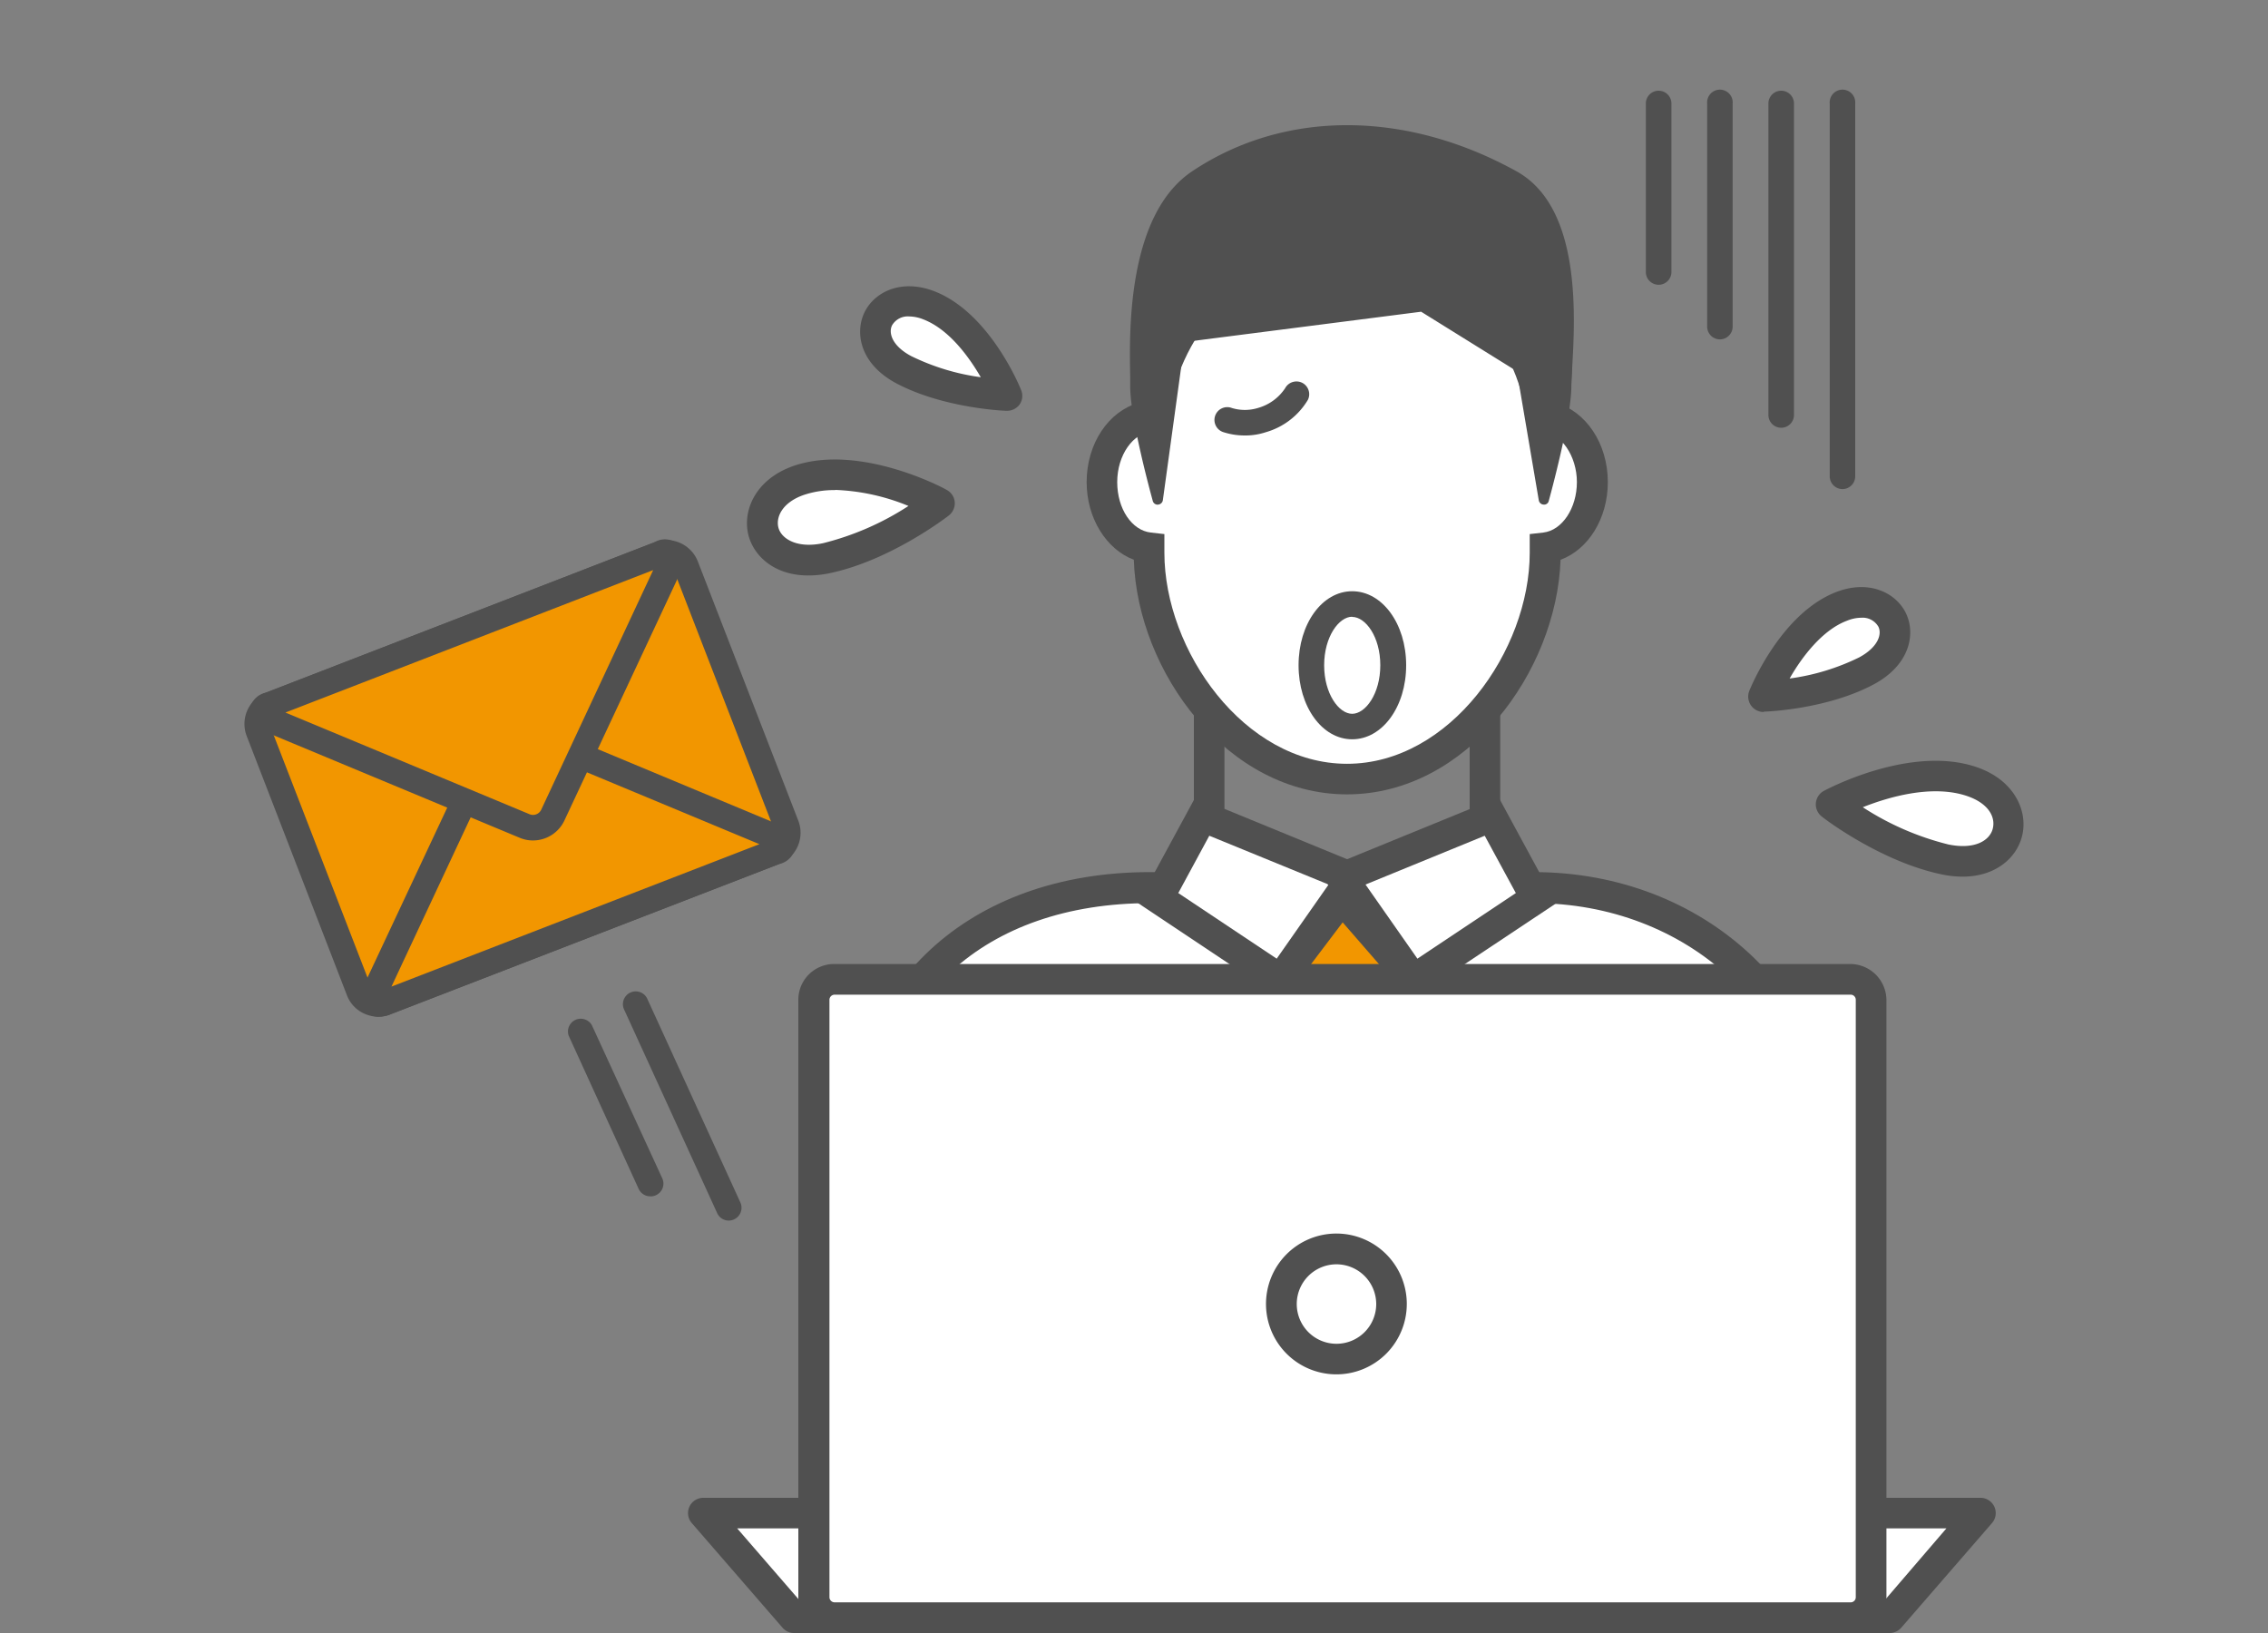 <svg xmlns="http://www.w3.org/2000/svg" viewBox="0 0 250 180"><rect x="0" y="0" width="250" height="180" fill="#808080" stroke="none"/><defs><style>.cls-1{fill:#fff;}.cls-2{fill:#505050;}.cls-3{fill:#f29600;}.cls-4{fill:none;}</style></defs><g id="レイヤー_2" data-name="レイヤー 2"><g id="レイヤー_1-2" data-name="レイヤー 1"><path class="cls-1" d="M95,148.53v-21.4c0-19.13,14.21-29.27,31.75-29.27h42.33c17.53,0,31.75,12.39,31.75,29.27v21.4"/><path class="cls-2" d="M202.52,148.53h-3.37v-21.4c0-15.46-13.21-27.58-30.06-27.58H126.76c-18.27,0-30.06,10.83-30.06,27.58v21.4H93.32v-21.4c0-18.51,13.44-31,33.44-31h42.33c18.75,0,33.43,13.6,33.43,31Z"/><polygon class="cls-2" points="148.49 98.54 131.6 92.28 131.6 78.72 134.97 78.72 134.97 89.93 148.49 94.94 162 89.93 162 78.72 165.37 78.72 165.37 92.28 148.49 98.54"/><polygon class="cls-1" points="141.17 108 127.66 98.99 132.54 89.98 149.05 96.74 141.17 108"/><path class="cls-2" d="M141.6,110.32,125.44,99.54l6.34-11.69L151.64,96ZM129.88,98.44l10.85,7.23,5.72-8.17L133.3,92.12Z"/><polygon class="cls-1" points="155.8 108 169.31 98.99 164.43 89.98 147.92 96.74 155.8 108"/><path class="cls-2" d="M155.37,110.32,145.33,96l19.86-8.12,6.34,11.69ZM150.52,97.5l5.72,8.17,10.85-7.23-3.43-6.32Z"/><polygon class="cls-3" points="141.17 108 144.16 116.27 152.21 116.27 155.8 108 147.92 98.99 141.17 108"/><path class="cls-2" d="M153.32,118H143l-3.71-10.25,8.55-11.4,10,11.38Zm-8-3.38h5.75l2.73-6.28L148,101.67l-5,6.61Z"/><polygon class="cls-3" points="156.93 147.4 138.91 147.4 143.42 114.75 152.42 114.75 156.93 147.4"/><path class="cls-2" d="M158.87,149.09H137l5-36h12Zm-18-3.38H155l-4-29.27h-6.06Z"/><path class="cls-1" d="M175.5,53.14c0,3.79-2.28,6.91-5.19,7.24v.55c0,12.06-9.77,24.95-21.83,24.95S126.66,73,126.66,60.93v-.55c-2.91-.33-5.2-3.45-5.2-7.24S123.9,46,127,45.88c1.71-10.7,9.06-19.24,21.53-19.24,11.44,0,19.83,8.54,21.53,19.24C173.07,46,175.5,49.22,175.5,53.14Z"/><path class="cls-2" d="M148.48,87.56c-13.18,0-23.1-13.49-23.5-25.86-3-1.13-5.2-4.54-5.2-8.56,0-4.25,2.42-7.81,5.72-8.73,2.38-12,11.09-19.46,23-19.46,11.34,0,20.63,7.94,23,19.46,3.31.92,5.73,4.48,5.73,8.73,0,4-2.15,7.44-5.21,8.56C171.58,74.07,161.67,87.56,148.48,87.56Zm0-59.23c-12.55,0-18.49,9.2-19.86,17.81l-.21,1.36-1.37.07c-2.14.1-3.89,2.6-3.89,5.57s1.63,5.33,3.7,5.56l1.5.17v2.06c0,10.76,8.79,23.26,20.13,23.26s20.14-12.5,20.14-23.26V58.87l1.5-.17c2.07-.24,3.7-2.68,3.7-5.56s-1.75-5.47-3.89-5.57l-1.37-.07-.21-1.36C166.68,35.65,158.51,28.33,148.48,28.33Z"/><path class="cls-2" d="M166.88,19.35c-11.34-6.25-24.49-7.15-35.16,0-7.57,5.06-6.58,19.64-6.58,23.22s2.47,12.5,2.47,12.5l2.46-17.86,26.7-3.42,10.93,6.8,2.47,14.48s2.46-8.93,2.46-12.5S174.81,23.71,166.88,19.35Z"/><path class="cls-2" d="M127.61,55.63a.56.56,0,0,1-.54-.41c-.1-.37-2.49-9-2.49-12.65,0-.31,0-.69,0-1.14-.1-4.86-.34-17.75,6.83-22.55,10.13-6.77,23.49-6.78,35.75,0h0c7.15,3.95,6.47,15.92,6.14,21.68,0,.86-.09,1.55-.09,2,0,3.6-2.39,12.28-2.49,12.65a.52.52,0,0,1-.57.41.57.57,0,0,1-.53-.47l-2.42-14.23-10.55-6.56-26.07,3.34-2.4,17.44a.57.57,0,0,1-.52.48Zm29.16-22.4a.64.64,0,0,1,.3.08L168,40.11a.55.55,0,0,1,.26.38l2,11.9c.73-2.9,1.79-7.54,1.79-9.82,0-.5,0-1.22.09-2.1.32-5.53,1-17-5.55-20.63-12.06-6.65-24.67-6.66-34.58,0-6.66,4.45-6.43,16.9-6.34,21.58,0,.47,0,.86,0,1.17,0,2.23,1,6.7,1.73,9.61l2.08-15a.55.55,0,0,1,.48-.48l26.7-3.42Z"/><path class="cls-1" d="M111,43.59s-3.14-7.84-8.62-10-8.57,4-2.73,7.12c4.87,2.6,11.35,2.84,11.35,2.84"/><path class="cls-2" d="M111,45.28h-.07c-.28,0-6.92-.29-12.08-3-4-2.11-4.63-5.5-3.6-7.76s4-3.85,7.73-2.42c6.1,2.35,9.45,10.55,9.58,10.9a1.67,1.67,0,0,1-.18,1.6A1.71,1.71,0,0,1,111,45.28Zm-10.79-10.4a2,2,0,0,0-1.89,1c-.41.89.09,2.29,2.12,3.37a25,25,0,0,0,7.67,2.33c-1.3-2.24-3.49-5.28-6.34-6.38A4.33,4.33,0,0,0,100.22,34.88Z"/><path class="cls-1" d="M103.55,55.46s-8.85-4.77-15.47-2.52S83.3,63.14,91,61.53c6.43-1.34,12.53-6.07,12.53-6.07"/><path class="cls-2" d="M89.08,63.43c-3.67,0-5.93-2.08-6.56-4.36-.74-2.74.74-6.27,5-7.73C94.77,48.88,104,53.77,104.35,54a1.67,1.67,0,0,1,.89,1.34,1.72,1.72,0,0,1-.65,1.48c-.26.2-6.49,5-13.23,6.38A11.11,11.11,0,0,1,89.08,63.43Zm3-9.41a10.61,10.61,0,0,0-3.43.52c-2.41.82-3.16,2.46-2.84,3.64s2,2.3,4.89,1.7a31,31,0,0,0,9.44-4.11A23.38,23.38,0,0,0,92.05,54Z"/><path class="cls-2" d="M137.2,48a7.58,7.58,0,0,1-2.42-.39,1.41,1.41,0,1,1,1-2.64,4.91,4.91,0,0,0,2.88,0,5.32,5.32,0,0,0,3-2.18,1.42,1.42,0,0,1,1.89-.59,1.41,1.41,0,0,1,.62,1.87,7.94,7.94,0,0,1-4.64,3.57A7.18,7.18,0,0,1,137.2,48Z"/><ellipse class="cls-1" cx="149.05" cy="73.33" rx="4.5" ry="6.75"/><path class="cls-2" d="M149.05,81.49c-3.31,0-5.91-3.59-5.91-8.16s2.6-8.16,5.91-8.16S155,68.75,155,73.33,152.37,81.49,149.05,81.49Zm0-13.51c-1.46,0-3.09,2.2-3.09,5.35s1.63,5.35,3.09,5.35,3.1-2.2,3.1-5.35S150.52,68,149.05,68Z"/><path class="cls-1" d="M194.39,76.79s3.14-7.84,8.62-10,8.57,4,2.73,7.12c-4.87,2.6-11.35,2.84-11.35,2.84"/><path class="cls-2" d="M194.39,78.48a1.7,1.7,0,0,1-1.57-2.32c.14-.35,3.48-8.55,9.58-10.9,3.7-1.43,6.69.14,7.73,2.42s.35,5.65-3.6,7.76c-5.15,2.75-11.8,3-12.08,3Zm10.79-10.39a4.21,4.21,0,0,0-1.56.32c-2.72,1-5,4-6.35,6.38a24.8,24.8,0,0,0,7.67-2.33c2-1.08,2.54-2.48,2.12-3.37A2,2,0,0,0,205.18,68.09Z"/><path class="cls-1" d="M201.84,88.66s8.85-4.77,15.48-2.52,4.77,10.2-2.94,8.59c-6.43-1.34-12.54-6.07-12.54-6.07"/><path class="cls-2" d="M216.32,96.63a11.2,11.2,0,0,1-2.29-.25c-6.73-1.4-13-6.18-13.22-6.38a1.69,1.69,0,0,1,.23-2.82c.39-.21,9.58-5.09,16.82-2.63,4.28,1.45,5.76,5,5,7.72C222.25,94.55,220,96.63,216.32,96.63Zm-11-7.66a31,31,0,0,0,9.44,4.11c2.9.6,4.54-.42,4.89-1.7s-.42-2.82-2.83-3.64C213,86.45,208.2,87.83,205.28,89Z"/><polygon class="cls-1" points="208.32 178.31 87.53 178.31 77.56 166.79 218.29 166.79 208.32 178.31"/><path class="cls-2" d="M208.32,180H87.53a1.67,1.67,0,0,1-1.27-.58l-10-11.53a1.68,1.68,0,0,1,1.27-2.79H218.29a1.68,1.68,0,0,1,1.28,2.79l-10,11.53A1.69,1.69,0,0,1,208.32,180Zm-120-3.38H207.55l7-8.15H81.26Z"/><rect class="cls-1" x="89.69" y="107.95" width="116.46" height="70.36" rx="2"/><path class="cls-2" d="M203.91,180H92A3.94,3.94,0,0,1,88,176.06V110.2A3.94,3.94,0,0,1,92,106.26h112a4,4,0,0,1,3.94,3.94v65.86A4,4,0,0,1,203.91,180ZM92,109.64a.57.57,0,0,0-.57.56v65.86a.57.57,0,0,0,.57.56h112a.56.56,0,0,0,.56-.56V110.2a.56.56,0,0,0-.56-.56Z"/><circle class="cls-1" cx="147.32" cy="143.74" r="6.07"/><path class="cls-2" d="M147.32,151.49a7.76,7.76,0,1,1,7.75-7.75A7.76,7.76,0,0,1,147.32,151.49Zm0-12.13a4.38,4.38,0,1,0,4.38,4.38A4.39,4.39,0,0,0,147.32,139.36Z"/><line class="cls-1" x1="189.58" y1="11.41" x2="189.58" y2="36"/><path class="cls-2" d="M189.58,37.41a1.41,1.41,0,0,1-1.4-1.41V11.41a1.41,1.41,0,1,1,2.81,0V36A1.41,1.41,0,0,1,189.58,37.41Z"/><line class="cls-1" x1="182.83" y1="11.41" x2="182.83" y2="29.98"/><path class="cls-2" d="M182.83,31.39A1.41,1.41,0,0,1,181.42,30V11.41a1.41,1.41,0,0,1,2.82,0V30A1.41,1.41,0,0,1,182.83,31.39Z"/><line class="cls-1" x1="196.34" y1="11.41" x2="196.34" y2="45.75"/><path class="cls-2" d="M196.34,47.15a1.41,1.41,0,0,1-1.41-1.4V11.41a1.41,1.41,0,0,1,2.82,0V45.75A1.41,1.41,0,0,1,196.34,47.15Z"/><line class="cls-1" x1="203.09" y1="11.41" x2="203.09" y2="52.5"/><path class="cls-2" d="M203.09,53.91a1.41,1.41,0,0,1-1.4-1.41V11.41a1.41,1.41,0,1,1,2.81,0V52.5A1.41,1.41,0,0,1,203.09,53.91Z"/><rect class="cls-3" x="32.33" y="68.19" width="50.5" height="35.21" rx="2.02" transform="translate(-27.08 26.57) rotate(-21.16)"/><path class="cls-2" d="M41.7,112.07a3.74,3.74,0,0,1-1.5-.32,3.63,3.63,0,0,1-1.94-2L27.19,81.12a3.7,3.7,0,0,1,2.11-4.77L72.15,59.77a3.71,3.71,0,0,1,4.77,2.11L88,90.47a3.7,3.7,0,0,1-2.11,4.77L43,111.82A3.77,3.77,0,0,1,41.7,112.07ZM73.47,62.34a.81.81,0,0,0-.31.06L30.32,79a.88.88,0,0,0-.5,1.13l11.06,28.58a.88.88,0,0,0,.46.49.86.86,0,0,0,.67,0L84.86,92.61a.87.87,0,0,0,.49-1.13L74.29,62.9A.89.89,0,0,0,73.47,62.34Z"/><path class="cls-3" d="M42.28,110.6c-1,.4-1.5-.1-1-1.11l13.1-28a2.14,2.14,0,0,1,2.73-1L85.62,92.32c1,.43,1,1.11,0,1.51Z"/><path class="cls-2" d="M41.81,112.07a2,2,0,0,1-1.54-.63,2.36,2.36,0,0,1-.19-2.77L53,81.13a3.81,3.81,0,0,1,4.89-1.89L85.93,90.93a2.2,2.2,0,0,1-.06,4.31L43,111.82A3.35,3.35,0,0,1,41.81,112.07Zm14.62-30.3a1,1,0,0,0-.91.55L43.15,108.75l40.56-15.7L56.77,81.83A1,1,0,0,0,56.43,81.77Z"/><path class="cls-3" d="M72.89,61c1-.4,1.5.1,1,1.11l-13.1,28a2.15,2.15,0,0,1-2.73,1.06L29.55,79.27c-1-.43-1-1.11,0-1.51Z"/><path class="cls-2" d="M58.74,92.64a3.71,3.71,0,0,1-1.42-.28L29.25,80.67a2.21,2.21,0,0,1,.05-4.32L72.15,59.77a2.2,2.2,0,0,1,2.94,3.15L62.2,90.47A3.83,3.83,0,0,1,58.74,92.64ZM31.46,78.54,58.4,89.76a1,1,0,0,0,1.25-.49L72,62.84Z"/><line class="cls-1" x1="70.11" y1="110.76" x2="80.33" y2="133.13"/><path class="cls-2" d="M80.33,134.54a1.4,1.4,0,0,1-1.28-.83L68.83,111.35a1.41,1.41,0,1,1,2.56-1.17l10.22,22.36a1.41,1.41,0,0,1-.7,1.87A1.36,1.36,0,0,1,80.33,134.54Z"/><line class="cls-1" x1="63.96" y1="113.57" x2="71.68" y2="130.46"/><path class="cls-2" d="M71.68,131.87a1.41,1.41,0,0,1-1.28-.82l-7.72-16.9A1.41,1.41,0,0,1,65.24,113L73,129.88a1.4,1.4,0,0,1-.69,1.86A1.37,1.37,0,0,1,71.68,131.87Z"/><rect class="cls-4" width="250" height="180"/></g></g></svg>